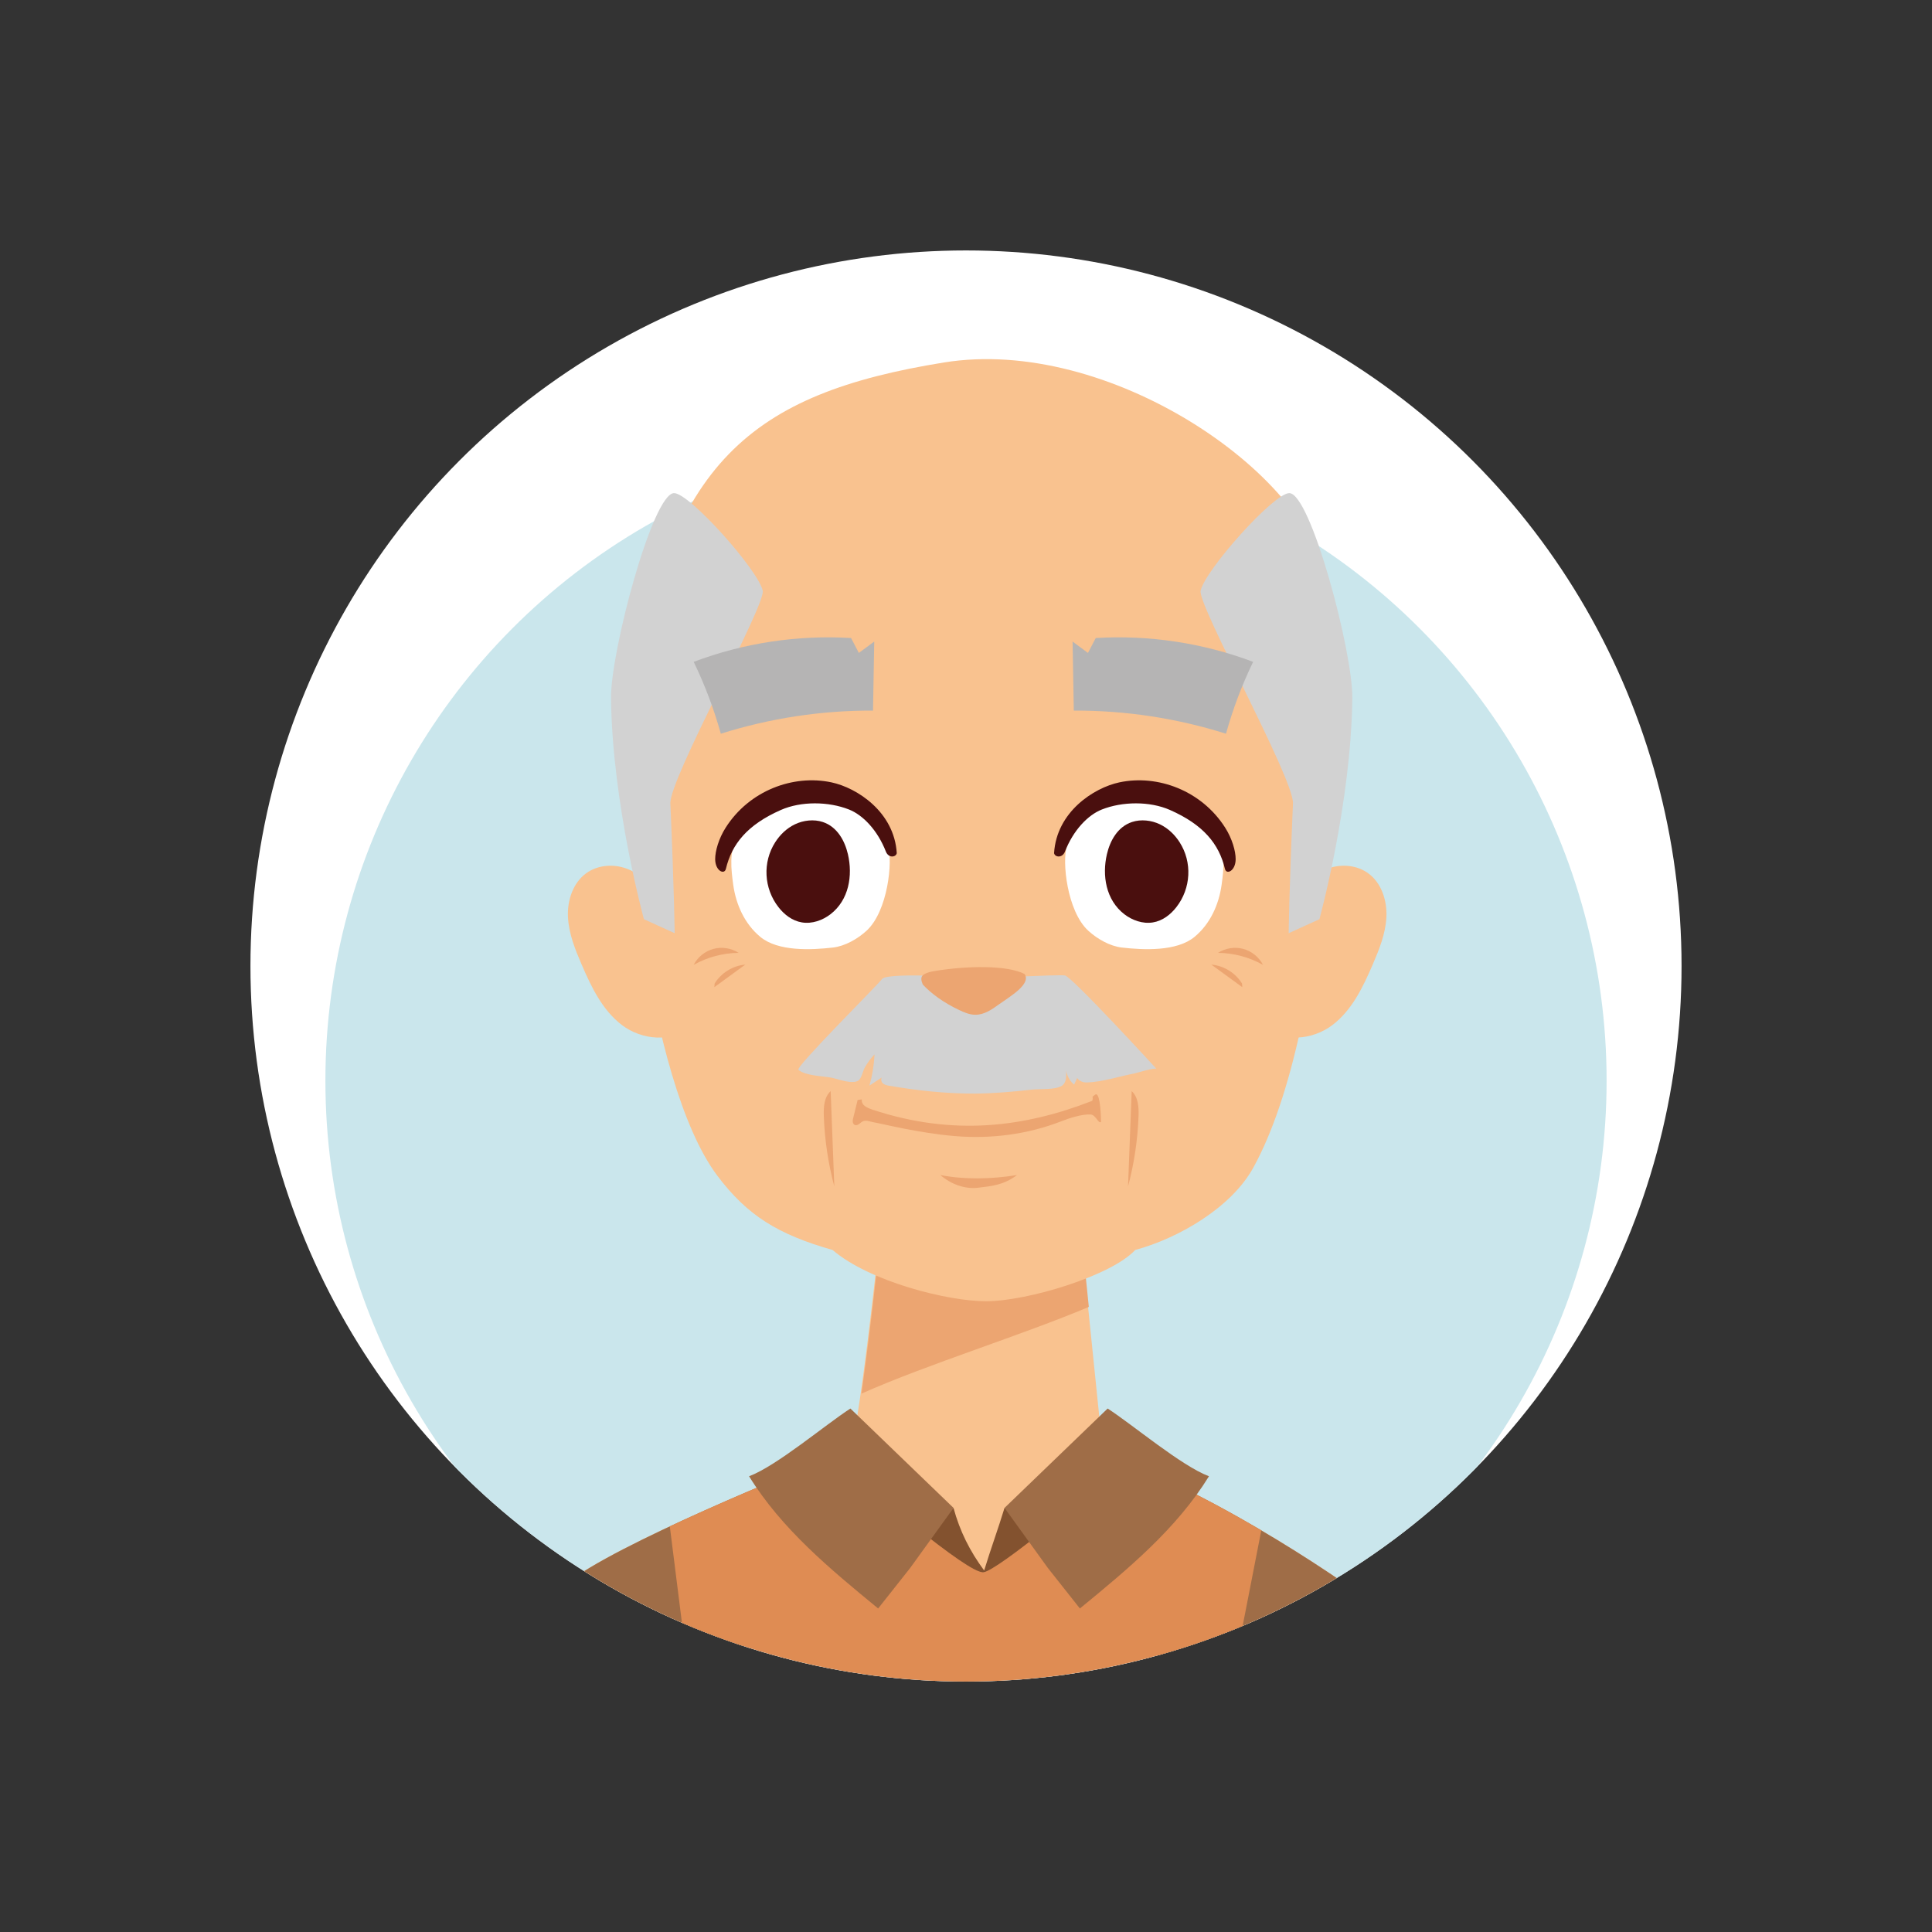 <?xml version="1.0" encoding="utf-8"?>
<!-- Generator: Adobe Illustrator 28.0.0, SVG Export Plug-In . SVG Version: 6.00 Build 0)  -->
<svg version="1.1" id="Layer_1" xmlns="http://www.w3.org/2000/svg" xmlns:xlink="http://www.w3.org/1999/xlink" x="0px" y="0px"
	 viewBox="0 0 1080 1080" style="enable-background:new 0 0 1080 1080;" xml:space="preserve">
<rect x="0" y="0" width="1080" height="1080" fill="#333333" stroke="none"/>
<style type="text/css">
	.st0{clip-path:url(#SVGID_00000165939143250821461410000012815775228416637093_);}
	.st1{fill:#FFFFFF;}
	.st2{fill:#CAE6EC;}
	.st3{fill:#F9C28F;}
	.st4{fill:#ECA571;}
	.st5{fill:#83522F;}
	.st6{fill:#9F6D47;}
	.st7{fill:#DF8C53;}
	.st8{fill:#D2D2D2;}
	.st9{fill:#4A0F0E;}
	.st10{fill:#B5B4B4;}
</style>
<g>
	<defs>
		<circle id="SVGID_1_" cx="540" cy="540" r="400"/>
	</defs>
	<clipPath id="SVGID_00000005947759965943784000000002257348828879462055_">
		<use xlink:href="#SVGID_1_"  style="overflow:visible;"/>
	</clipPath>
	<g style="clip-path:url(#SVGID_00000005947759965943784000000002257348828879462055_);">
		<circle class="st1" cx="540" cy="540" r="400"/>
		<circle class="st2" cx="540" cy="604.13" r="358.1"/>
		<g>
			<g>
				<path class="st3" d="M766.18,895.43c0,0-85.18,40.35-238.57,35.52c-153.39-4.86-214.96-41.98-214.96-41.98
					c16.77-19.07,117.29-60.61,151-74.03c6.2-2.47,10.13-3.99,10.89-4.25c4.75-1.6,17.03-117.81,17.03-117.81h112.81l12.2,119.24
					c3.64,1.37,7.31,2.79,10.92,4.28C700.07,846.03,766.18,895.43,766.18,895.43z"/>
				<path class="st4" d="M608.66,730.57c-37.5,15.84-90.01,31.99-127.1,48.47c5.02-34.9,10.45-86.17,10.45-86.17H604.8
					L608.66,730.57z"/>
				<path class="st5" d="M565.53,887.08c-10.62,2.95-21.84,3.76-32.77,2.36c-8.28-1.06-17.5-4.3-20.53-12.08
					c-2.63-6.75,0.54-14.47,5.17-20.03c4.64-5.56,10.99-8.84,15.62-14.4c3.5,12.93,9.15,24.22,17.13,34.98
					c3.46-11.41,7.92-23.58,11.38-34.98c6.58,3.67,12.24,8.49,16.58,14.64c4.34,6.15,5.78,14.97,1.49,21.16
					C576.44,883.31,570.9,885.59,565.53,887.08z"/>
				<path class="st6" d="M766.18,895.43c0,0-85.18,40.35-238.57,35.52c-153.39-4.86-214.96-41.98-214.96-41.98
					c16.77-19.07,117.29-60.61,151-74.03c23.38,17.82,77.17,64.92,86.14,63.99c7.6-0.82,61.69-45.01,77.7-62.53
					C700.07,846.03,766.18,895.43,766.18,895.43z"/>
				<path class="st7" d="M705.07,855.49c-4.02,20.7-8.06,41.37-12.11,62.06c-39.94,8.44-83.79,34.6-153.54,32.42
					c-63.61-2.04-123.25-28.6-157.45-36.78c-2.5-19.97-5.04-39.97-7.54-59.94c33.42-15.66,71.03-31.06,89.23-38.31
					c23.38,17.82,77.17,64.92,86.14,63.99c7.6-0.82,61.69-45.01,77.7-62.53C655.47,827.8,682.45,842.16,705.07,855.49z"/>
				<path class="st6" d="M508.81,876.49c8.07-11.19,16.14-22.38,24.22-33.56c-19.22-18.52-38.43-37.03-57.65-55.55
					c-13.94,8.98-41.12,32.02-56.64,37.86c18.15,29.45,45.4,51.96,72.15,73.91L508.81,876.49z"/>
				<path class="st6" d="M585.75,876.49c-8.07-11.19-16.14-22.38-24.22-33.56c19.22-18.52,38.43-37.03,57.65-55.55
					c13.94,8.98,41.12,32.02,56.64,37.86c-18.15,29.45-45.4,51.96-72.15,73.91L585.75,876.49z"/>
				<path class="st3" d="M353.34,391.19c-7.89,52.95,7.94,213.38,47.74,266.15c16.73,22.18,33.88,32.74,64.32,41.4
					c20.67,17.7,64.46,28.67,85.72,28.67c23.2,0,70.19-14.26,83.47-28.67c24.56-6.66,53.72-23.81,65.92-45.85
					c44.21-79.8,49.93-270.15,40.08-329.3c-9.86-59.14-120.95-135.8-212.88-120.97C419.76,220.04,373.06,258.82,353.34,391.19z"/>
				<path class="st8" d="M548.96,546.87c0,0-52.63-3.79-55.84,0.36c-3.21,4.15-48.62,49.27-46.8,50.82
					c3.94,3.36,13.73,3.47,18.43,4.38c3.9,0.76,12.04,4.04,15.32,1.43c1.5-1.19,2.39-5.4,3.38-7.15c1.51-2.66,3.33-5.12,5.4-7.3
					c-0.27,5.92-1.23,11.81-2.87,17.47c2.33-1.53,4.66-3.06,6.99-4.59c-0.75,0.98-0.31,2.56,0.6,3.36c0.91,0.8,2.13,1.03,3.29,1.24
					c15.93,2.78,31.73,4.44,47.95,4.44c10.7-0.09,21.39-1.02,32.03-2.22c4.23-0.48,13.27,0.23,16.84-2.21
					c3.42-2.34,2.08-8.28,2.1-12.28c-0.44,4.41,1.38,9.01,4.64,11.71c0.58-1.24,1.16-2.49,1.74-3.73c1.19,1.79,3.36,2.57,5.41,2.51
					c8.56-0.25,18.1-3.41,26.62-5.06c1.23-0.24,11.44-3.47,12.32-2.51c0,0-47.38-51.69-51.21-52.26
					C591.46,544.72,548.96,546.87,548.96,546.87z"/>
				<path class="st4" d="M572.74,544.47c-9.78-5.07-32.4-4.6-49.96-1.71c-2.3,0.38-4.66,0.84-6.53,2.09s-1.22,3.56-0.42,5.5
					c4.73,5.04,11.48,10.05,20.16,14.17c2.86,1.36,5.89,2.7,9.14,2.74c4.92,0.06,9.18-2.84,13-5.6
					C564.55,557.02,576.6,550.19,572.74,544.47z"/>
				<path class="st3" d="M726.76,497.91c4.17-5.97,10.14-10.81,17.12-12.89c6.98-2.08,14.95-1.17,20.86,3.08
					c7.53,5.41,10.72,15.35,10.26,24.61c-0.46,9.26-4.01,18.05-7.68,26.56c-5.43,12.59-11.64,25.56-22.59,33.82
					c-10.95,8.27-28.02,10.04-37.68,0.31L726.76,497.91z"/>
				<path class="st3" d="M365.74,497.91c-4.17-5.97-10.14-10.81-17.12-12.89c-6.98-2.08-14.95-1.17-20.86,3.08
					c-7.53,5.41-10.72,15.35-10.26,24.61c0.46,9.26,4.01,18.05,7.68,26.56c5.43,12.59,11.64,25.56,22.59,33.82
					c10.95,8.27,28.02,10.04,37.68,0.31L365.74,497.91z"/>
				<path class="st8" d="M359.96,513.84c0,0-17.71-64.37-18.4-123.55c-0.3-25.95,23.29-114.58,35.24-114.63
					c8.66-0.03,47.02,42.95,49.57,54.54c1.76,7.98-52.23,105.24-51.63,118.9c2.17,49.43,2.4,72.57,2.4,72.57L359.96,513.84z"/>
				<path class="st8" d="M737.56,513.84c0,0,17.71-64.37,18.4-123.55c0.3-25.95-23.29-114.58-35.24-114.63
					c-8.66-0.03-47.02,42.95-49.57,54.54c-1.76,7.98,52.23,105.24,51.63,118.9c-2.17,49.43-2.4,72.57-2.4,72.57L737.56,513.84z"/>
				<path class="st4" d="M466.39,663.25c-0.68-17.77-1.36-35.54-2.04-53.3c-3.71,3.36-4.01,9-3.83,14
					C461,637.21,462.97,650.42,466.39,663.25z"/>
				<path class="st4" d="M630.58,663.25c0.68-17.77,1.36-35.54,2.04-53.3c3.71,3.36,4.01,9,3.83,14
					C635.97,637.21,634,650.42,630.58,663.25z"/>
				<path class="st4" d="M677.15,539.22c5.76,4.2,11.53,8.4,17.29,12.6c-0.04-0.66-0.08-1.33-0.12-1.99
					C690.68,543.87,684.11,539.81,677.15,539.22z"/>
				<path class="st4" d="M706.01,539.36c-2.23-4.35-6.36-7.68-11.08-8.94c-4.72-1.26-9.96-0.42-14.06,2.24
					C689.63,532.73,698.37,535.06,706.01,539.36z"/>
				<path class="st4" d="M416.63,539.22c-5.76,4.2-11.53,8.4-17.29,12.6c0.04-0.66,0.08-1.33,0.12-1.99
					C403.1,543.87,409.67,539.81,416.63,539.22z"/>
				<path class="st4" d="M387.77,539.36c2.23-4.35,6.36-7.68,11.08-8.94c4.72-1.26,9.96-0.42,14.06,2.24
					C404.15,532.73,395.41,535.06,387.77,539.36z"/>
			</g>
			<g>
				<path class="st1" d="M467.87,449.34c13.16,2.91,23.92,10.39,28.51,23.81c2.76,8.07,0,36.19-12,47.16
					c-4.98,4.55-12,8.58-18.69,9.36c-12.19,1.42-30.77,2.28-40.71-5.98c-8.76-7.28-13.58-18.05-15.11-29.17
					c-1.21-8.8-2.24-18.14,1.95-25.99c7.16-13.43,23.59-18.4,38.35-22.12L467.87,449.34z"/>
				<path class="st9" d="M435.21,507.16c-8.26-10.54-9.01-25.22-1.85-36.36c2.63-4.1,6.32-7.77,11.04-10.02
					c4.72-2.25,10.54-2.94,15.56-1.27c8.11,2.69,12.3,10.57,14.03,18c2.77,11.88,0.61,25.63-9.82,33.61
					c-4.33,3.32-10.21,5.45-15.87,4.52C442.82,514.76,438.36,511.19,435.21,507.16z"/>
				<path class="st1" d="M624.9,449.34c-13.16,2.91-23.92,10.39-28.51,23.81c-2.76,8.07,0,36.19,12,47.16
					c4.98,4.55,12,8.58,18.69,9.36c12.19,1.42,30.77,2.28,40.71-5.98c8.76-7.28,13.58-18.05,15.11-29.17
					c1.21-8.8,2.24-18.14-1.95-25.99c-7.16-13.43-23.59-18.4-38.35-22.12L624.9,449.34z"/>
				<path class="st9" d="M657.55,507.16c8.27-10.54,9.01-25.22,1.85-36.36c-2.63-4.1-6.32-7.77-11.04-10.02
					c-4.72-2.25-10.54-2.94-15.56-1.27c-8.11,2.69-12.3,10.57-14.03,18c-2.77,11.88-0.61,25.63,9.82,33.61
					c4.33,3.32,10.21,5.45,15.87,4.52C649.94,514.76,654.4,511.19,657.55,507.16z"/>
				<path class="st9" d="M405.78,485.69c3.31-13.89,12.02-24.67,30.75-32.92c11.29-4.97,26.6-4.79,38.09-0.24
					c7.71,3.05,15.9,11.49,20.59,23.5c1.47,3.77,5.59,3.24,6.09,0.91c-1.39-23.09-22.24-36.56-36.49-39.59
					c-21.43-4.55-45.93,4.58-59.12,25.26c-3.95,6.19-5.92,13.19-5.9,17.7C399.83,486.85,404.95,489.2,405.78,485.69z"/>
				<g>
					<path class="st9" d="M684.75,485.69c-3.31-13.89-12.02-24.67-30.75-32.92c-11.29-4.97-26.6-4.79-38.09-0.24
						c-7.71,3.05-15.9,11.49-20.59,23.5c-1.47,3.77-5.59,3.24-6.09,0.91c1.39-23.09,22.24-36.56,36.49-39.59
						c21.43-4.55,45.93,4.58,59.12,25.26c3.95,6.19,5.92,13.19,5.9,17.7C690.71,486.85,685.59,489.2,684.75,485.69z"/>
				</g>
			</g>
			<path class="st10" d="M475.76,356.66c-29.83-1.81-60.04,2.76-87.99,13.32c6.25,12.9,11.33,26.37,15.17,40.18
				c27.46-8.68,56.28-13.06,85.08-12.93c0.23-12.86,0.45-25.73,0.68-38.59c-2.87,2.12-5.73,4.23-8.6,6.35
				C478.66,362.2,477.21,359.43,475.76,356.66z"/>
			<path class="st10" d="M612.52,356.66c29.83-1.81,60.04,2.76,87.99,13.32c-6.25,12.9-11.33,26.37-15.17,40.18
				c-27.46-8.68-56.28-13.06-85.08-12.93c-0.23-12.86-0.45-25.73-0.68-38.59c2.87,2.12,5.73,4.23,8.6,6.35
				C609.63,362.2,611.08,359.43,612.52,356.66z"/>
			<g>
				<path class="st4" d="M568.54,656.86c-14.82,2.39-29.82,2.56-42.86,0c5.72,5.01,13.55,8,21.12,7.08
					C554.38,663.02,560.87,662.56,568.54,656.86z"/>
				<path class="st4" d="M481.78,614.57c-0.78,0.1-1.57,0.2-2.35,0.31c-0.82,3.35-1.65,6.71-2.47,10.06
					c-0.18,0.74-0.36,1.49-0.26,2.24c0.1,0.75,0.55,1.5,1.27,1.74c1.76,0.58,3.22-1.82,4.77-2.27c1.83-0.53,3.54,0.33,5.35,0.65
					c5.06,0.87,25.53,6.11,45.8,7.79c20.03,1.66,40.49-0.93,59.34-8.27c4.54-1.77,11.56-4.09,16.43-3.81
					c2.96,0.17,4.45,5.54,5.82,4.1c-0.07-7.32-1-17.21-3.37-15.12c-2.31,1.65-0.79,0.61-1.49,3.36
					c-37.71,14.72-77.55,19.96-122.98,4.93C485.11,619.43,481.29,617.96,481.78,614.57z"/>
			</g>
		</g>
	</g>
</g>
</svg>
